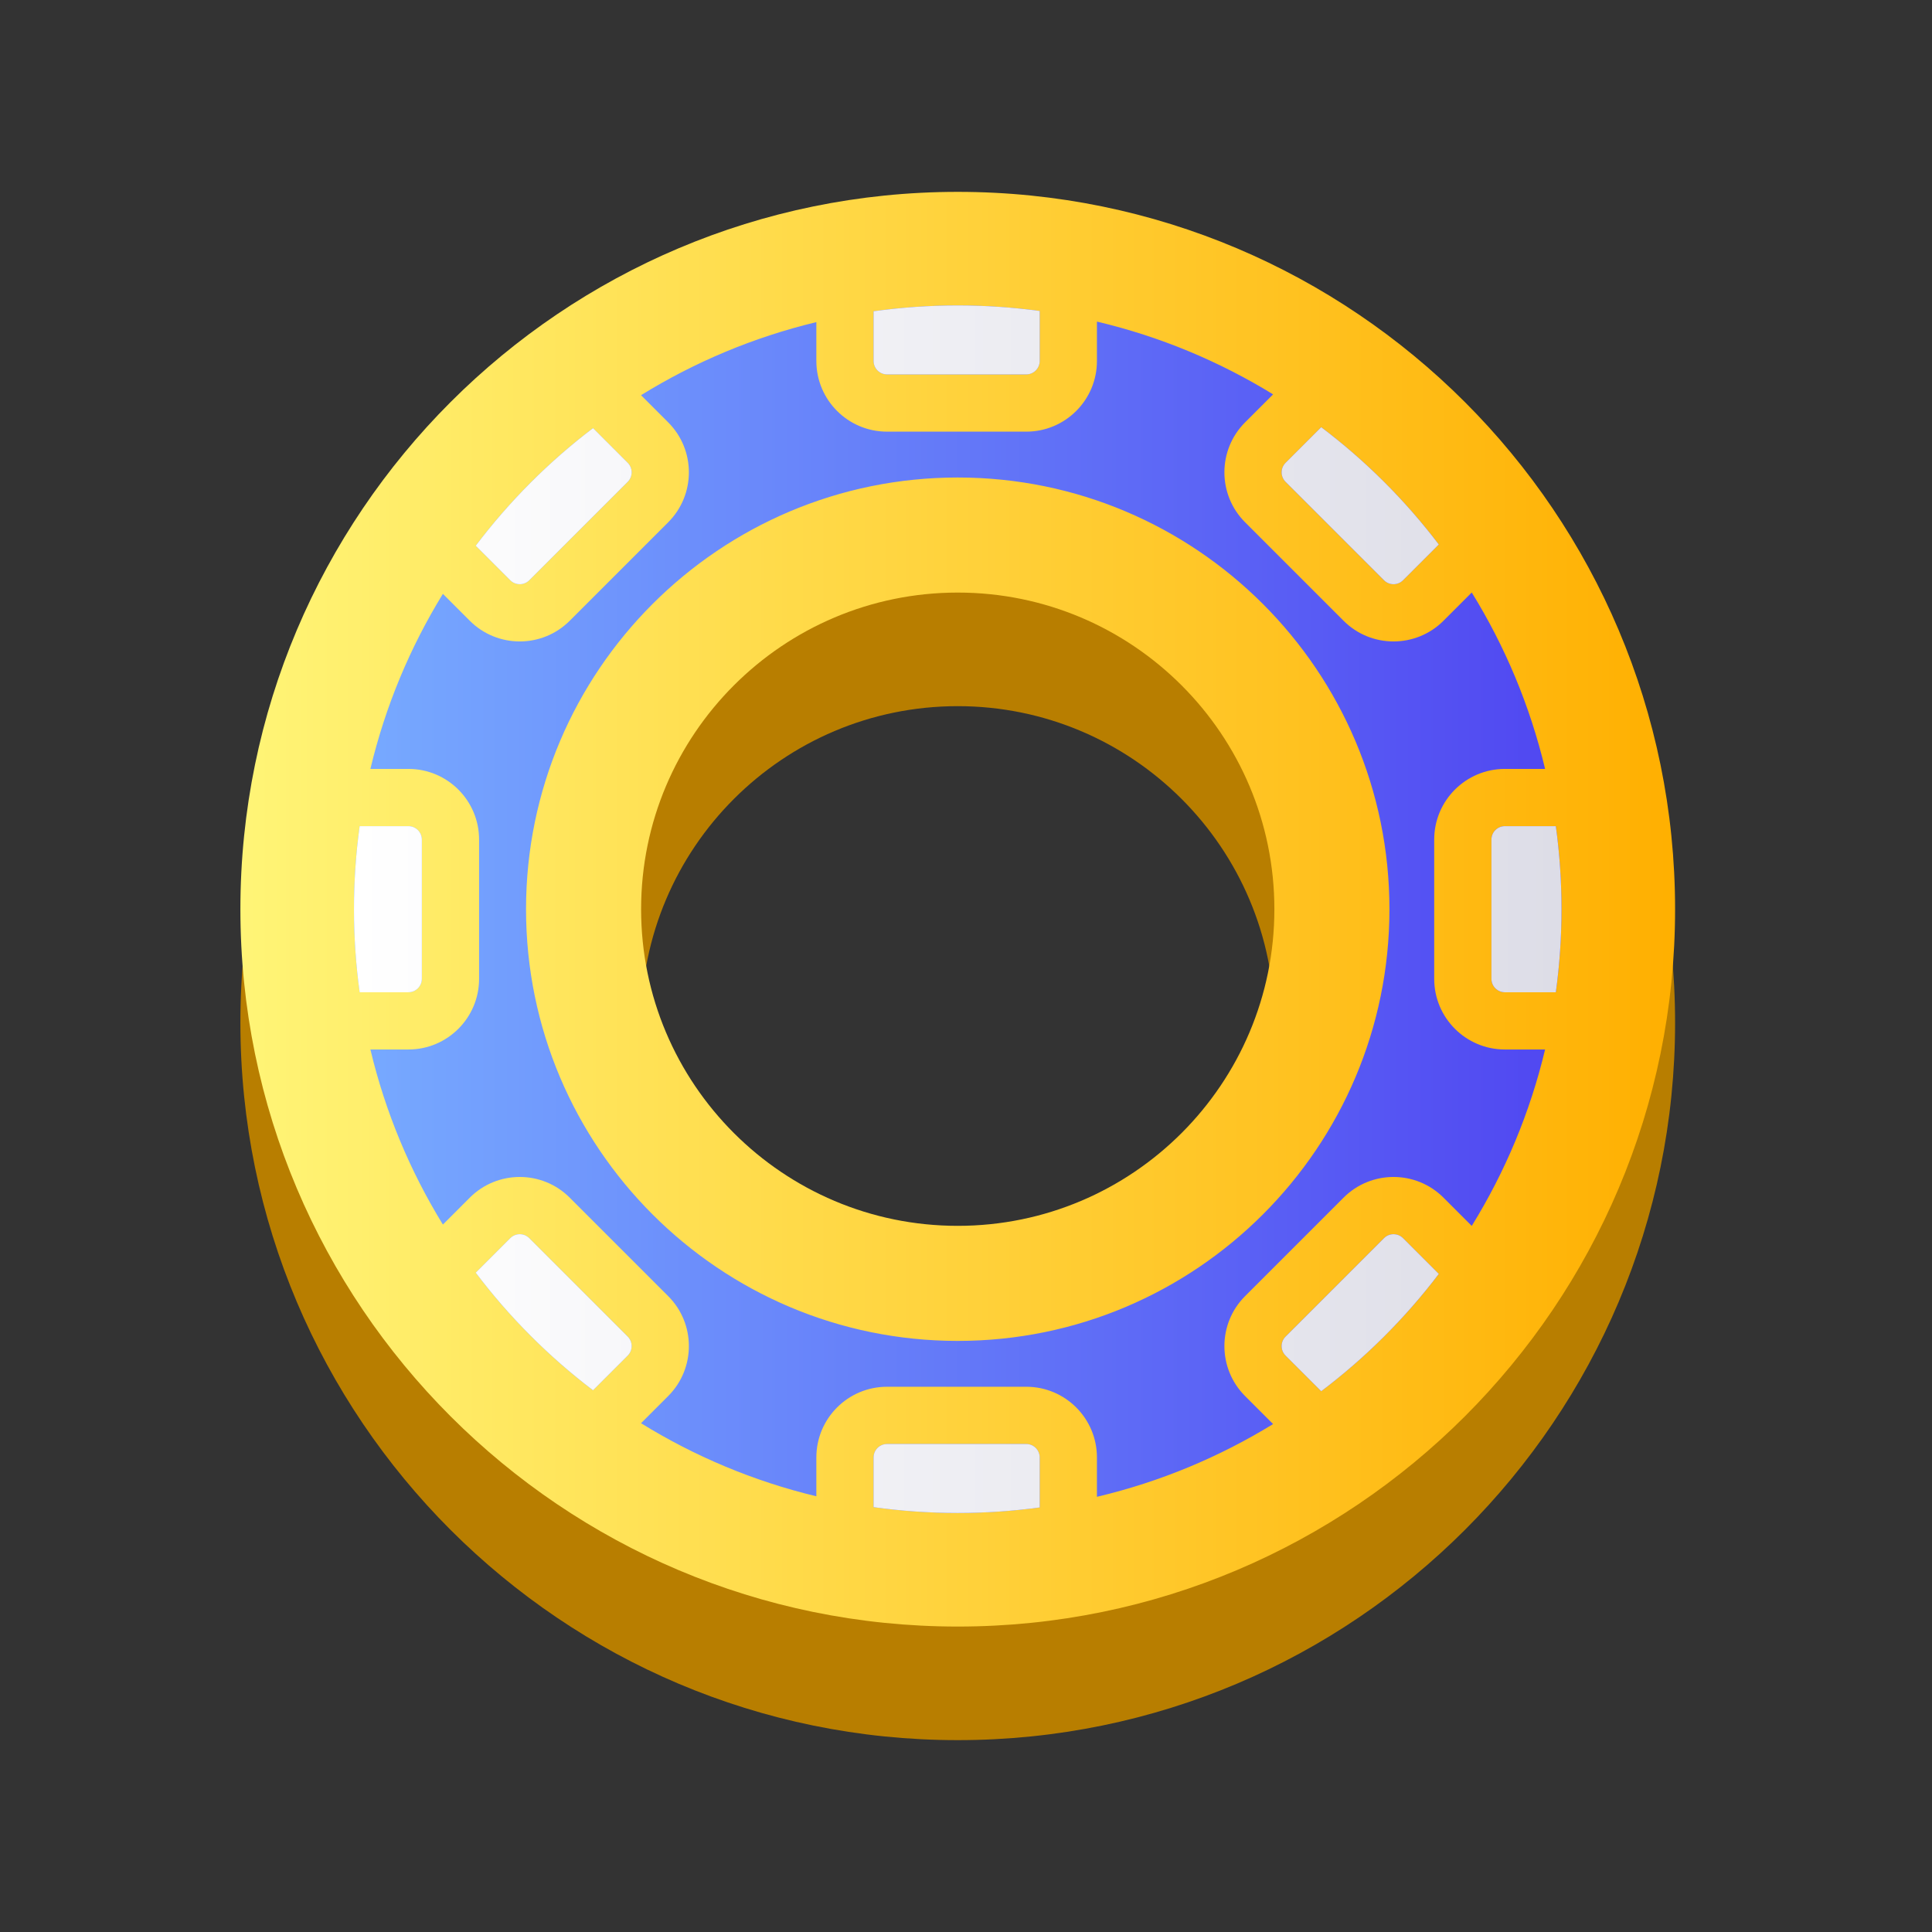 <?xml version="1.0" encoding="UTF-8" standalone="no"?><!DOCTYPE svg PUBLIC "-//W3C//DTD SVG 1.1//EN" "http://www.w3.org/Graphics/SVG/1.1/DTD/svg11.dtd"><svg width="100%" height="100%" viewBox="0 0 1080 1080" version="1.1" xmlns="http://www.w3.org/2000/svg" xmlns:xlink="http://www.w3.org/1999/xlink" xml:space="preserve" xmlns:serif="http://www.serif.com/" style="fill-rule:evenodd;clip-rule:evenodd;stroke-linejoin:round;stroke-miterlimit:2;"><rect x="0" y="0" width="1080" height="1080" fill="#333333" stroke="none"/><g><path d="M535.383,170.747c221.318,-0 401,179.682 401,401c-0,221.318 -179.682,401 -401,401c-221.318,-0 -401,-179.682 -401,-401c-0,-221.318 179.682,-401 401,-401Zm-0,224c97.689,-0 177,79.311 177,177c-0,97.689 -79.311,177 -177,177c-97.689,-0 -177,-79.311 -177,-177c-0,-97.689 79.311,-177 177,-177Z" style="fill:#b87e00;"/><g id="JETONS"><path d="M535.383,107.253c221.318,0 401,179.682 401,401c-0,221.318 -179.682,401 -401,401c-221.318,0 -401,-179.682 -401,-401c-0,-221.318 179.682,-401 401,-401Zm-0,224c97.689,0 177,79.311 177,177c-0,97.689 -79.311,177 -177,177c-97.689,0 -177,-79.311 -177,-177c-0,-97.689 79.311,-177 177,-177Z" style="fill:url(#_Linear1);"/><g><path d="M488.348,842.502l0,-27.797c0,-4.136 3.358,-7.494 7.494,-7.494l77.857,0c4.136,0 7.494,3.358 7.494,7.494l-0,27.966c-14.983,2.037 -30.275,3.089 -45.81,3.089c-15.964,-0 -31.671,-1.111 -47.035,-3.258Zm124.845,-662.726c35.282,8.336 68.432,22.218 98.474,40.675l-15.655,15.655c-15.413,15.413 -15.413,40.44 -0,55.853c-0,0 55.052,55.053 55.052,55.053c15.413,15.413 40.44,15.413 55.853,0l15.801,-15.801c18.583,30.081 32.574,63.282 40.996,98.62l-22.492,0c-21.797,0 -39.494,17.697 -39.494,39.494l0,77.856c0,21.798 17.697,39.495 39.494,39.495l22.492,-0c-8.422,35.344 -22.411,68.539 -40.996,98.619l-15.801,-15.8c-15.413,-15.413 -40.44,-15.413 -55.853,-0c0,-0 -55.052,55.052 -55.052,55.052c-15.413,15.413 -15.413,40.44 -0,55.853l15.655,15.656c-30.051,18.455 -63.198,32.336 -98.474,40.674l-0,-22.025c-0,-21.797 -17.697,-39.494 -39.494,-39.494c-0,0 -77.857,0 -77.857,0c-21.797,0 -39.494,17.697 -39.494,39.494l0,21.734c-35.124,-8.441 -68.117,-22.381 -98.007,-40.85l15.188,-15.189c15.413,-15.413 15.413,-40.44 0,-55.853c0,0 -55.053,-55.052 -55.053,-55.052c-15.413,-15.413 -40.44,-15.413 -55.853,-0l-15.043,15.043c-18.348,-29.876 -32.175,-62.813 -40.529,-97.862l21.268,-0c21.797,-0 39.494,-17.697 39.494,-39.495l-0,-77.856c-0,-21.797 -17.697,-39.494 -39.494,-39.494l-21.268,0c8.351,-35.047 22.176,-67.982 40.529,-97.862l15.043,15.043c15.413,15.413 40.44,15.413 55.853,0c0,0 55.053,-55.053 55.053,-55.053c15.413,-15.413 15.413,-40.44 0,-55.853l-15.188,-15.188c29.905,-18.475 62.895,-32.411 98.007,-40.85l0,21.733c0,21.798 17.697,39.495 39.494,39.495c0,-0 77.857,-0 77.857,-0c21.797,-0 39.494,-17.697 39.494,-39.495l-0,-22.025Zm125.37,597.92l-19.924,-19.923c-2.925,-2.925 -2.925,-7.674 0,-10.598c0,-0 55.053,-55.053 55.053,-55.053c2.925,-2.925 7.673,-2.925 10.598,0l20.008,20.008c-18.804,24.752 -40.943,46.834 -65.735,65.566Zm-472.623,-66.263l19.311,-19.311c2.924,-2.925 7.673,-2.925 10.598,0c0,0 55.053,55.053 55.053,55.053c2.924,2.924 2.924,7.673 -0,10.598l-19.396,19.396c-24.753,-18.805 -46.834,-40.944 -65.566,-65.736Zm269.443,-444.506c133.191,-0 241.326,108.135 241.326,241.326c-0,133.192 -108.135,241.327 -241.326,241.327c-133.192,-0 -241.327,-108.135 -241.327,-241.327c0,-133.191 108.135,-241.326 241.327,-241.326Zm334.333,194.904c2.093,15.192 3.173,30.682 3.173,46.422c0,15.741 -1.08,31.231 -3.173,46.423l-28.494,-0c-4.136,-0 -7.494,-3.358 -7.494,-7.495c0,0 0,-77.856 0,-77.856c0,-4.136 3.358,-7.494 7.494,-7.494l28.494,0Zm-668.667,0l27.27,0c4.136,0 7.494,3.358 7.494,7.494c-0,0 -0,77.856 -0,77.856c-0,4.137 -3.358,7.494 -7.494,7.495l-27.27,-0c-2.093,-15.192 -3.173,-30.682 -3.173,-46.423c-0,-15.74 1.08,-31.23 3.173,-46.422Zm130.457,-222.493l19.396,19.396c2.924,2.924 2.924,7.673 -0,10.598c-0,-0 -55.053,55.053 -55.053,55.053c-2.925,2.924 -7.674,2.924 -10.598,-0l-19.311,-19.312c18.738,-24.799 40.817,-46.934 65.566,-65.735Zm407.057,-0.528c24.799,18.738 46.934,40.817 65.735,65.567l-20.008,20.008c-2.925,2.924 -7.673,2.924 -10.598,-0c-0,-0 -55.053,-55.053 -55.053,-55.053c-2.925,-2.925 -2.925,-7.674 0,-10.598l19.924,-19.924Zm-250.215,-64.806c15.364,-2.147 31.071,-3.257 47.035,-3.257c15.535,-0 30.827,1.052 45.81,3.089l-0,27.965c-0,4.137 -3.358,7.495 -7.494,7.495l-77.857,-0c-4.136,-0 -7.494,-3.358 -7.494,-7.495l0,-27.797Z" style="fill:url(#_Linear2);"/><path d="M488.348,842.502l0,-27.797c0,-4.136 3.358,-7.494 7.494,-7.494l77.857,0c4.136,0 7.494,3.358 7.494,7.494l-0,27.966c-14.983,2.037 -30.275,3.089 -45.81,3.089c-15.964,-0 -31.671,-1.111 -47.035,-3.258Zm250.215,-64.806l-19.924,-19.923c-2.925,-2.925 -2.925,-7.674 0,-10.598c0,-0 55.053,-55.053 55.053,-55.053c2.925,-2.925 7.673,-2.925 10.598,0l20.008,20.008c-18.804,24.752 -40.943,46.834 -65.735,65.566Zm-472.623,-66.263l19.311,-19.311c2.924,-2.925 7.673,-2.925 10.598,0c0,0 55.053,55.053 55.053,55.053c2.924,2.924 2.924,7.673 -0,10.598l-19.396,19.396c-24.753,-18.805 -46.834,-40.944 -65.566,-65.736Zm603.776,-249.602c2.093,15.192 3.173,30.682 3.173,46.422c0,15.741 -1.08,31.231 -3.173,46.423l-28.494,-0c-4.136,-0 -7.494,-3.358 -7.494,-7.495c0,0 0,-77.856 0,-77.856c0,-4.136 3.358,-7.494 7.494,-7.494l28.494,0Zm-668.667,0l27.27,0c4.136,0 7.494,3.358 7.494,7.494c-0,0 -0,77.856 -0,77.856c-0,4.137 -3.358,7.494 -7.494,7.495l-27.27,-0c-2.093,-15.192 -3.173,-30.682 -3.173,-46.423c-0,-15.74 1.08,-31.23 3.173,-46.422Zm130.457,-222.493l19.396,19.396c2.924,2.924 2.924,7.673 -0,10.598c-0,-0 -55.053,55.053 -55.053,55.053c-2.925,2.924 -7.674,2.924 -10.598,-0l-19.311,-19.312c18.738,-24.799 40.817,-46.934 65.566,-65.735Zm407.057,-0.528c24.799,18.738 46.934,40.817 65.735,65.567l-20.008,20.008c-2.925,2.924 -7.673,2.924 -10.598,-0c-0,-0 -55.053,-55.053 -55.053,-55.053c-2.925,-2.925 -2.925,-7.674 0,-10.598l19.924,-19.924Zm-250.215,-64.806c15.364,-2.147 31.071,-3.257 47.035,-3.257c15.535,-0 30.827,1.052 45.81,3.089l-0,27.965c-0,4.137 -3.358,7.495 -7.494,7.495l-77.857,-0c-4.136,-0 -7.494,-3.358 -7.494,-7.495l0,-27.797Z" style="fill:url(#_Linear3);"/></g></g></g><defs><linearGradient id="_Linear1" x1="0" y1="0" x2="1" y2="0" gradientUnits="userSpaceOnUse" gradientTransform="matrix(802,0,0,802,134.383,508.253)"><stop offset="0" style="stop-color:#fff577;stop-opacity:1"/><stop offset="1" style="stop-color:#ffaf00;stop-opacity:1"/></linearGradient><linearGradient id="_Linear2" x1="0" y1="0" x2="1" y2="0" gradientUnits="userSpaceOnUse" gradientTransform="matrix(675.013,0,0,675.013,197.876,508.253)"><stop offset="0" style="stop-color:#7af;stop-opacity:1"/><stop offset="1" style="stop-color:#5047f1;stop-opacity:1"/></linearGradient><linearGradient id="_Linear3" x1="0" y1="0" x2="1" y2="0" gradientUnits="userSpaceOnUse" gradientTransform="matrix(675.013,0,0,675.013,197.876,508.253)"><stop offset="0" style="stop-color:#fff;stop-opacity:1"/><stop offset="1" style="stop-color:#dddde7;stop-opacity:1"/></linearGradient></defs></svg>